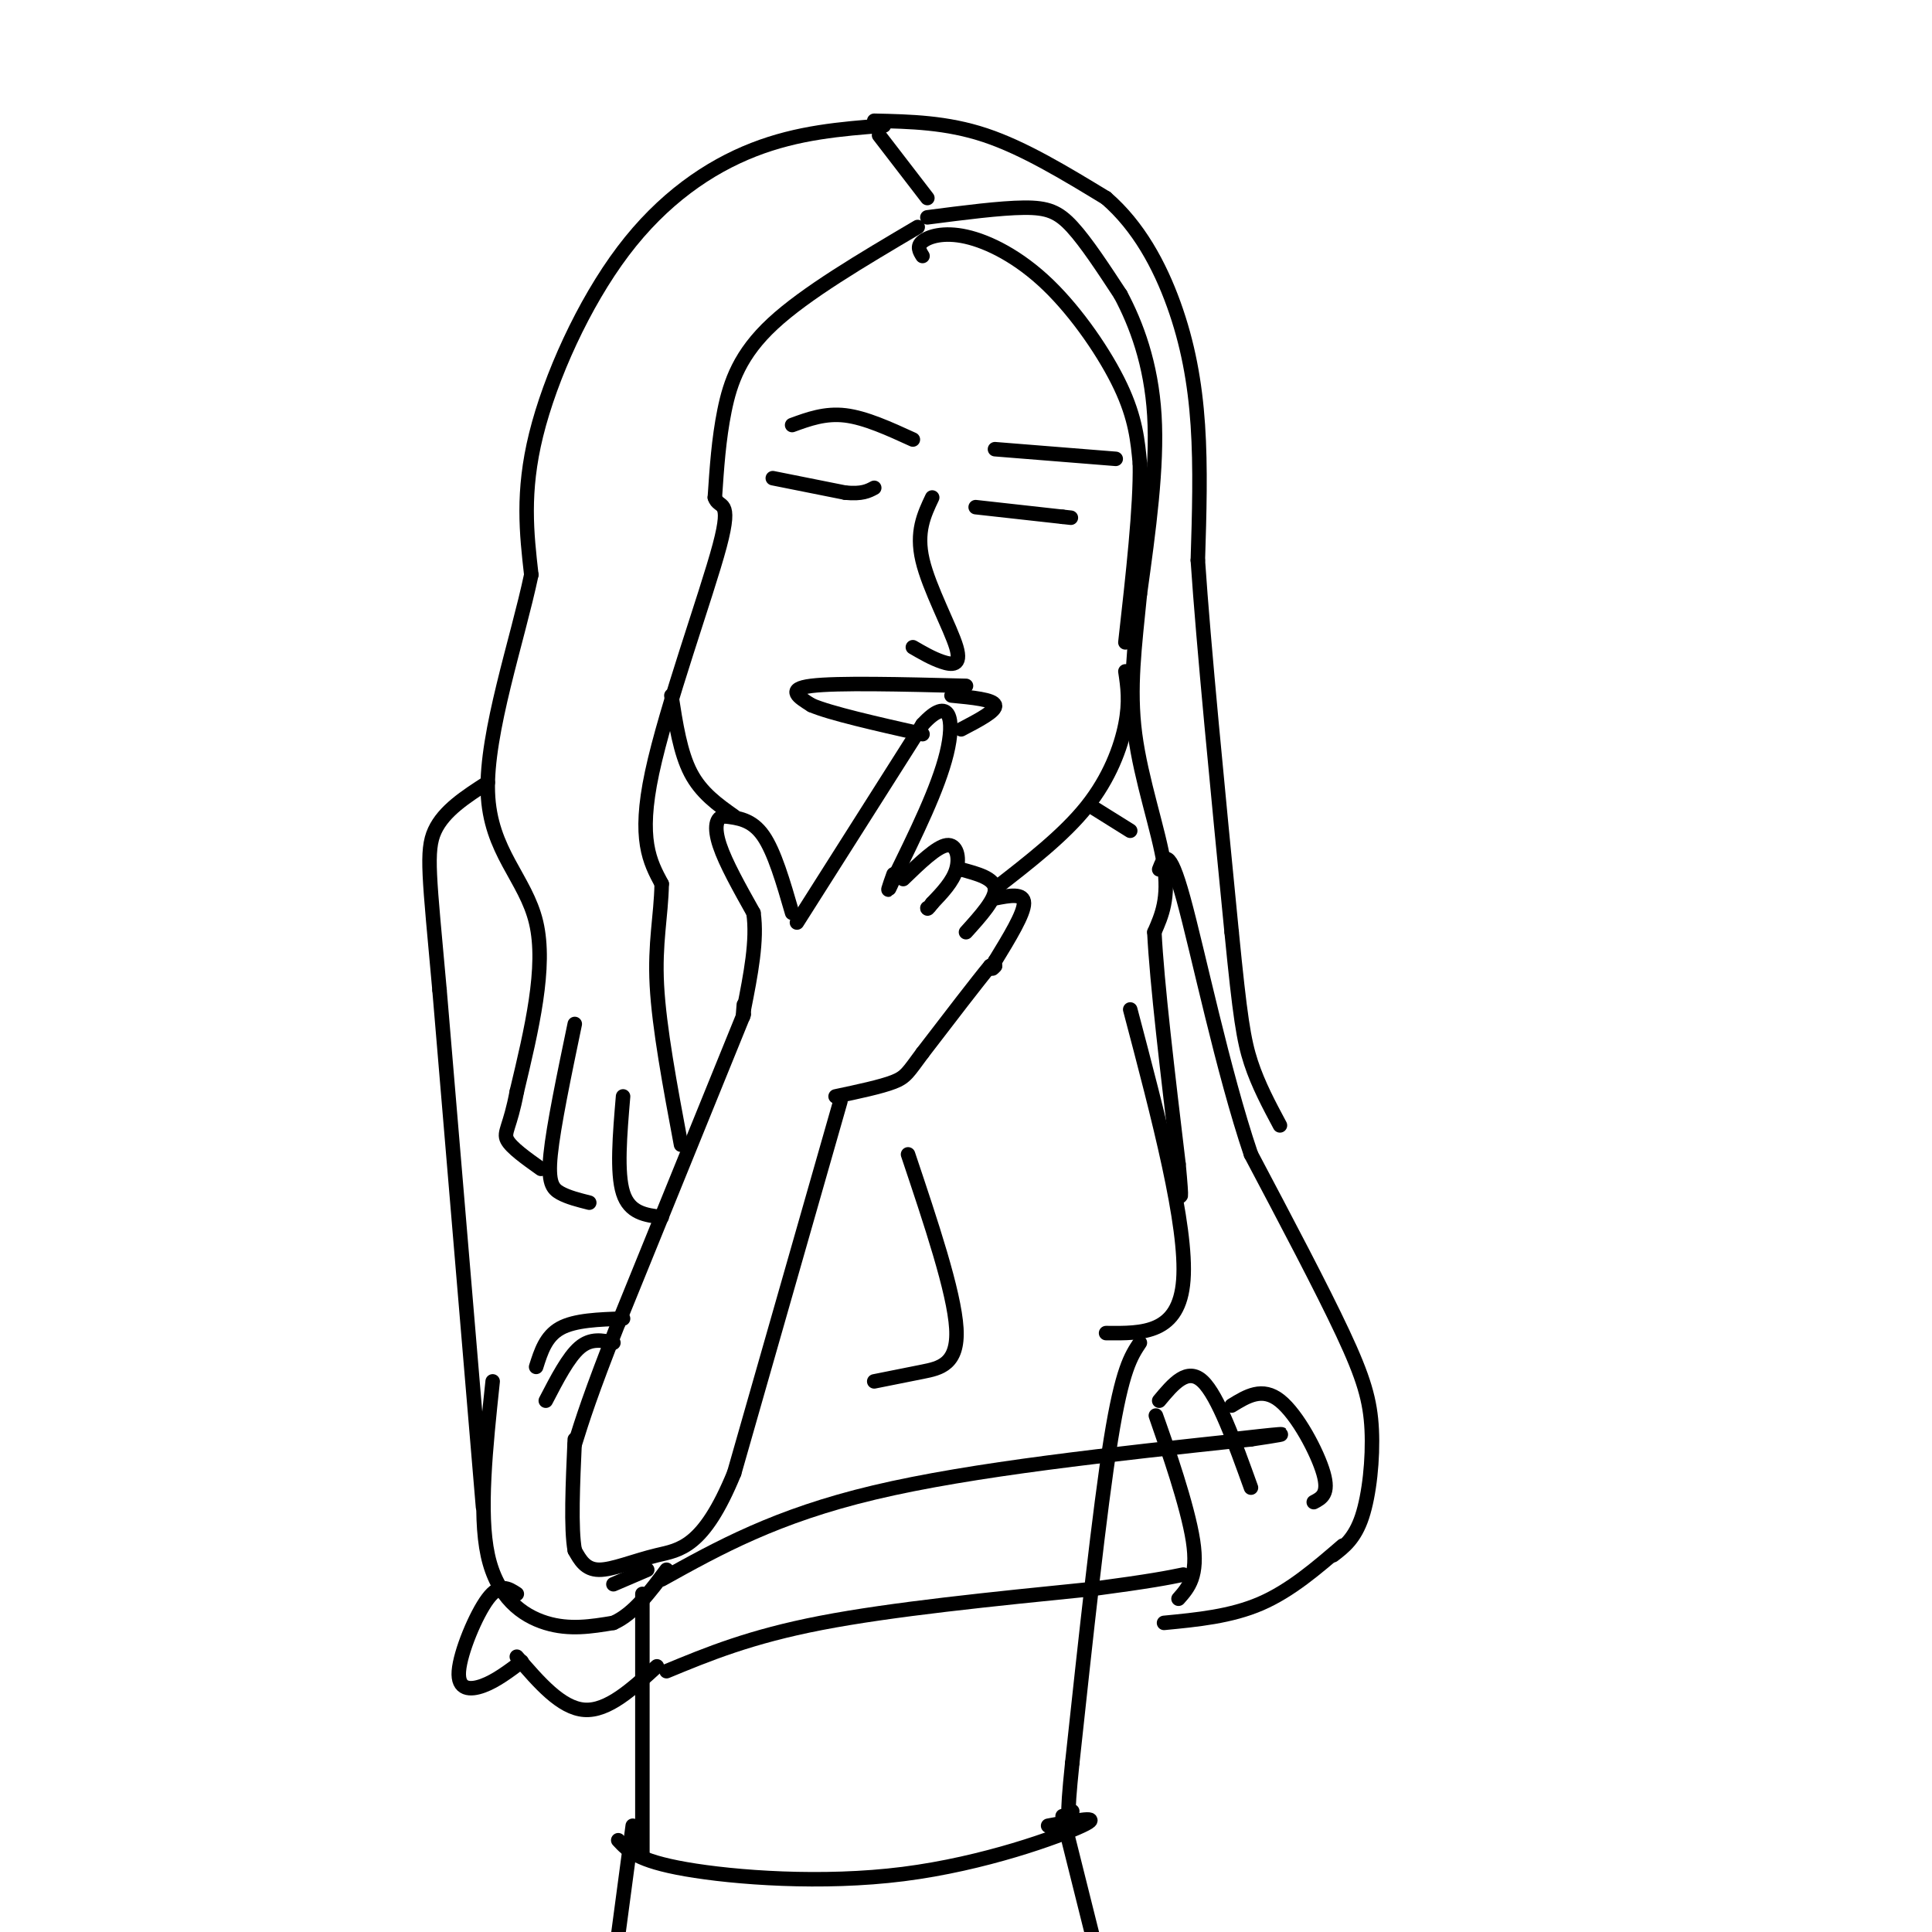 <svg viewBox='0 0 400 400' version='1.1' xmlns='http://www.w3.org/2000/svg' xmlns:xlink='http://www.w3.org/1999/xlink'><g fill='none' stroke='#000000' stroke-width='3' stroke-linecap='round' stroke-linejoin='round'><path d='M164,189c-1.833,-6.333 -3.667,-12.667 -6,-16c-2.333,-3.333 -5.167,-3.667 -8,-4'/><path d='M150,169c-1.778,0.089 -2.222,2.311 -1,6c1.222,3.689 4.111,8.844 7,14'/><path d='M156,189c0.833,5.667 -0.583,12.833 -2,20'/><path d='M154,209c-0.333,3.167 -0.167,1.083 0,-1'/><path d='M165,191c0.000,0.000 26.000,-41.000 26,-41'/><path d='M191,150c5.644,-6.200 6.756,-1.200 5,6c-1.756,7.200 -6.378,16.600 -11,26'/><path d='M185,182c-1.833,4.167 -0.917,1.583 0,-1'/><path d='M187,182c3.467,-3.356 6.933,-6.711 9,-7c2.067,-0.289 2.733,2.489 2,5c-0.733,2.511 -2.867,4.756 -5,7'/><path d='M193,187c-1.000,1.333 -1.000,1.167 -1,1'/><path d='M199,180c3.417,0.917 6.833,1.833 7,4c0.167,2.167 -2.917,5.583 -6,9'/><path d='M206,186c3.000,-0.583 6.000,-1.167 6,1c0.000,2.167 -3.000,7.083 -6,12'/><path d='M206,199c-1.000,2.167 -0.500,1.583 0,1'/><path d='M206,200c-0.167,0.167 -0.583,0.083 -1,0'/><path d='M205,200c-2.500,3.000 -8.250,10.500 -14,18'/><path d='M191,218c-2.978,4.000 -3.422,5.000 -6,6c-2.578,1.000 -7.289,2.000 -12,3'/><path d='M154,210c0.000,0.000 -26.000,64.000 -26,64'/><path d='M128,274c-5.833,14.833 -7.417,19.917 -9,25'/><path d='M174,228c0.000,0.000 -22.000,77.000 -22,77'/><path d='M152,305c-6.369,15.536 -11.292,15.875 -16,17c-4.708,1.125 -9.202,3.036 -12,3c-2.798,-0.036 -3.899,-2.018 -5,-4'/><path d='M119,321c-0.833,-4.500 -0.417,-13.750 0,-23'/><path d='M127,278c-2.333,-0.500 -4.667,-1.000 -7,1c-2.333,2.000 -4.667,6.500 -7,11'/><path d='M129,273c-5.000,0.167 -10.000,0.333 -13,2c-3.000,1.667 -4.000,4.833 -5,8'/><path d='M102,286c-1.444,13.644 -2.889,27.289 -1,36c1.889,8.711 7.111,12.489 12,14c4.889,1.511 9.444,0.756 14,0'/><path d='M127,336c4.167,-1.833 7.583,-6.417 11,-11'/><path d='M134,325c0.000,0.000 -7.000,3.000 -7,3'/><path d='M100,312c0.000,0.000 -9.000,-107.000 -9,-107'/><path d='M91,205c-2.111,-23.533 -2.889,-28.867 -1,-33c1.889,-4.133 6.444,-7.067 11,-10'/><path d='M183,26c-8.887,0.696 -17.774,1.393 -27,5c-9.226,3.607 -18.792,10.125 -27,21c-8.208,10.875 -15.060,26.107 -18,38c-2.940,11.893 -1.970,20.446 -1,29'/><path d='M110,119c-2.833,13.476 -9.417,32.667 -9,45c0.417,12.333 7.833,17.810 10,27c2.167,9.190 -0.917,22.095 -4,35'/><path d='M107,226c-1.378,7.400 -2.822,8.400 -2,10c0.822,1.600 3.911,3.800 7,6'/><path d='M119,212c-2.200,10.556 -4.400,21.111 -5,27c-0.600,5.889 0.400,7.111 2,8c1.600,0.889 3.800,1.444 6,2'/><path d='M129,227c-0.667,7.917 -1.333,15.833 0,20c1.333,4.167 4.667,4.583 8,5'/><path d='M182,28c0.000,0.000 10.000,13.000 10,13'/><path d='M190,47c-11.600,6.844 -23.200,13.689 -30,20c-6.800,6.311 -8.800,12.089 -10,18c-1.200,5.911 -1.600,11.956 -2,18'/><path d='M148,103c0.774,2.524 3.708,-0.167 1,10c-2.708,10.167 -11.060,33.190 -14,47c-2.940,13.810 -0.470,18.405 2,23'/><path d='M137,183c-0.133,6.778 -1.467,12.222 -1,21c0.467,8.778 2.733,20.889 5,33'/><path d='M152,169c-3.417,-2.417 -6.833,-4.833 -9,-9c-2.167,-4.167 -3.083,-10.083 -4,-16'/><path d='M200,142c-13.333,-0.333 -26.667,-0.667 -32,0c-5.333,0.667 -2.667,2.333 0,4'/><path d='M168,146c3.833,1.667 13.417,3.833 23,6'/><path d='M199,151c3.667,-1.917 7.333,-3.833 7,-5c-0.333,-1.167 -4.667,-1.583 -9,-2'/><path d='M193,103c-1.690,3.565 -3.381,7.131 -2,13c1.381,5.869 5.833,14.042 7,18c1.167,3.958 -0.952,3.702 -3,3c-2.048,-0.702 -4.024,-1.851 -6,-3'/><path d='M160,99c0.000,0.000 15.000,3.000 15,3'/><path d='M175,102c3.500,0.333 4.750,-0.333 6,-1'/><path d='M202,105c0.000,0.000 18.000,2.000 18,2'/><path d='M220,107c3.000,0.333 1.500,0.167 0,0'/><path d='M192,45c7.556,-0.978 15.111,-1.956 20,-2c4.889,-0.044 7.111,0.844 10,4c2.889,3.156 6.444,8.578 10,14'/><path d='M232,61c3.244,6.089 6.356,14.311 7,25c0.644,10.689 -1.178,23.844 -3,37'/><path d='M236,123c-1.071,10.845 -2.250,19.458 -1,29c1.250,9.542 4.929,20.012 6,27c1.071,6.988 -0.464,10.494 -2,14'/><path d='M239,193c0.500,10.333 2.750,29.167 5,48'/><path d='M244,241c0.833,8.833 0.417,6.917 0,5'/><path d='M233,139c0.467,3.133 0.933,6.267 0,11c-0.933,4.733 -3.267,11.067 -8,17c-4.733,5.933 -11.867,11.467 -19,17'/><path d='M181,25c7.500,0.167 15.000,0.333 23,3c8.000,2.667 16.500,7.833 25,13'/><path d='M229,41c6.738,5.833 11.083,13.917 14,22c2.917,8.083 4.405,16.167 5,25c0.595,8.833 0.298,18.417 0,28'/><path d='M248,116c1.167,17.500 4.083,47.250 7,77'/><path d='M255,193c1.711,17.400 2.489,22.400 4,27c1.511,4.600 3.756,8.800 6,13'/><path d='M226,167c0.000,0.000 8.000,5.000 8,5'/><path d='M234,209c5.917,22.417 11.833,44.833 11,56c-0.833,11.167 -8.417,11.083 -16,11'/><path d='M188,239c4.778,14.244 9.556,28.489 10,36c0.444,7.511 -3.444,8.289 -7,9c-3.556,0.711 -6.778,1.356 -10,2'/><path d='M133,330c0.000,0.000 0.000,54.000 0,54'/><path d='M236,278c-1.833,2.750 -3.667,5.500 -6,20c-2.333,14.500 -5.167,40.750 -8,67'/><path d='M222,365c-1.333,12.833 -0.667,11.417 0,10'/><path d='M137,327c11.833,-6.583 23.667,-13.167 44,-18c20.333,-4.833 49.167,-7.917 78,-11'/><path d='M259,298c12.333,-1.833 4.167,-0.917 -4,0'/><path d='M107,330c-1.756,-1.155 -3.512,-2.310 -6,1c-2.488,3.310 -5.708,11.083 -6,15c-0.292,3.917 2.345,3.976 5,3c2.655,-0.976 5.327,-2.988 8,-5'/><path d='M107,343c4.583,5.333 9.167,10.667 14,11c4.833,0.333 9.917,-4.333 15,-9'/><path d='M138,346c8.667,-3.583 17.333,-7.167 32,-10c14.667,-2.833 35.333,-4.917 56,-7'/><path d='M226,329c12.500,-1.667 15.750,-2.333 19,-3'/><path d='M241,298c-1.267,-3.667 -2.533,-7.333 -1,-3c1.533,4.333 5.867,16.667 7,24c1.133,7.333 -0.933,9.667 -3,12'/><path d='M240,290c2.917,-3.500 5.833,-7.000 9,-4c3.167,3.000 6.583,12.500 10,22'/><path d='M255,291c3.178,-1.956 6.356,-3.911 10,-1c3.644,2.911 7.756,10.689 9,15c1.244,4.311 -0.378,5.156 -2,6'/><path d='M241,336c6.917,-0.667 13.833,-1.333 20,-4c6.167,-2.667 11.583,-7.333 17,-12'/><path d='M276,322c2.244,-1.720 4.488,-3.440 6,-8c1.512,-4.560 2.292,-11.958 2,-18c-0.292,-6.042 -1.655,-10.726 -6,-20c-4.345,-9.274 -11.673,-23.137 -19,-37'/><path d='M259,239c-5.844,-17.267 -10.956,-41.933 -14,-53c-3.044,-11.067 -4.022,-8.533 -5,-6'/><path d='M191,53c-0.617,-0.994 -1.234,-1.987 0,-3c1.234,-1.013 4.321,-2.045 9,-1c4.679,1.045 10.952,4.166 17,10c6.048,5.834 11.871,14.381 15,21c3.129,6.619 3.565,11.309 4,16'/><path d='M236,96c0.167,8.833 -1.417,22.917 -3,37'/><path d='M128,381c1.970,2.125 3.940,4.250 14,6c10.060,1.750 28.208,3.125 45,1c16.792,-2.125 32.226,-7.750 37,-10c4.774,-2.250 -1.113,-1.125 -7,0'/><path d='M131,378c0.000,0.000 -4.000,30.000 -4,30'/><path d='M220,376c0.000,0.000 8.000,32.000 8,32'/><path d='M164,88c3.417,-1.250 6.833,-2.500 11,-2c4.167,0.500 9.083,2.750 14,5'/><path d='M206,93c0.000,0.000 25.000,2.000 25,2'/></g>
</svg>